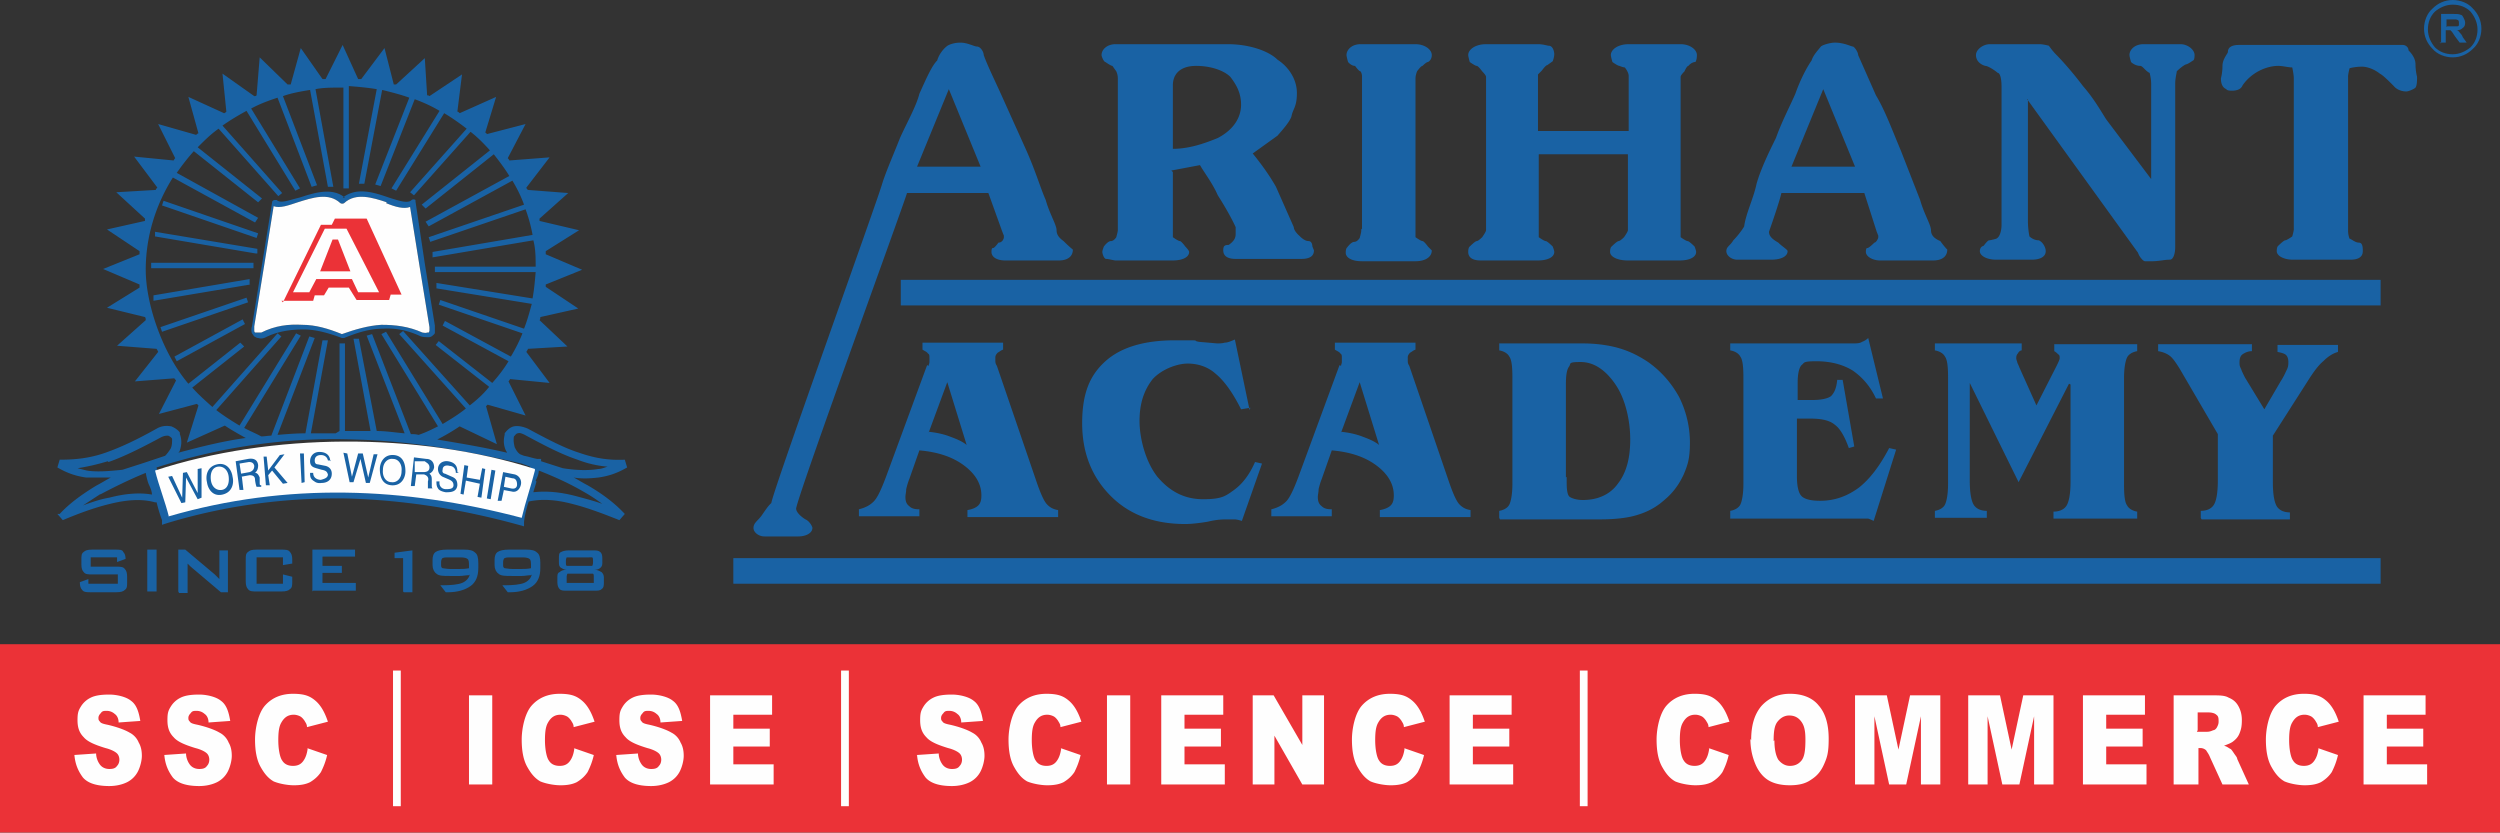 <svg xmlns="http://www.w3.org/2000/svg" xmlns:v="https://vecta.io/nano" viewBox="0 0 322.5 107.4"><rect x="0" y="0" width="322.5" height="107.4" fill="#333333" stroke="none"/><style><![CDATA[.H{fill-rule:evenodd}.I{fill:#fefefe}.J{fill:#1962a4}.K{fill:#eb3237}.L{stroke:#fefefe}.M{stroke-miterlimit:2.6}.N{stroke-width:.2}]]></style><g class="J"><path d="M283.9 66.8v-.9c.8 0 1.4-.3 1.7-.8s.5-1.5.5-3.1v-6l-4.9-8.4c-.5-.8-.9-1.4-1.3-1.7s-.9-.5-1.5-.6v-.9h12.1v.9c-.5 0-.9.2-1.2.4s-.4.6-.4 1 0 .5.2.9c.1.3.3.7.5 1.1l2.5 4.1 2.1-3.6c.4-.6.6-1.1.8-1.5s.2-.7.2-1c0-.4-.1-.7-.3-.9s-.6-.3-1.1-.4v-.9h7.8v.9c-.7.2-1.3.6-1.9 1.2-.6.5-1.2 1.3-1.9 2.4l-4.6 7.2v6c0 1.6.2 2.6.5 3.1s.9.8 1.7.8v.9H284zm-17-17.3l-6.5 12.7-6.3-12.8V62c0 1.6.2 2.6.5 3.1s.9.8 1.7.8v.9h-6.7v-.9c.6-.1 1.1-.4 1.3-.8s.4-1.3.4-2.7V48.7c0-1.4-.1-2.3-.4-2.7-.2-.4-.7-.7-1.3-.8v-.9h11.2v.9c-.2 0-.4.2-.5.4-.1.1-.2.3-.2.5a.9.9 0 0 0 .1.5c0 .2.2.5.3.8l2.2 4.9 2.5-4.9h0c.3-.6.5-1 .5-1.2s0-.4-.2-.5c-.1-.1-.3-.3-.5-.4v-.9h10.7v.9c-.6.1-1.1.4-1.3.8s-.4 1.3-.4 2.7v13.7c0 1.4.1 2.3.4 2.7.2.4.7.7 1.3.8v.9h-10.8V66c.8 0 1.4-.3 1.7-.8s.5-1.5.5-3.1V49.6zm-43.7 17.3v-.9c.6-.1 1.1-.4 1.3-.8s.4-1.3.4-2.7V48.7c0-1.4-.1-2.3-.4-2.7-.2-.4-.7-.7-1.3-.8v-.9H239c.5 0 .9 0 1.2-.2.3-.1.6-.3.8-.5l1.9 7.8h-.9c-.7-1.5-1.7-2.7-3-3.6-1.3-.8-2.9-1.2-4.7-1.2s-1.5.2-1.9.5c-.3.3-.5 1.1-.5 2.2v2.3h1.9c1.2 0 2-.2 2.4-.5.4-.4.7-1 .8-2.1h.7l1.5 8.6-.7.2c-.5-1.4-1.1-2.5-1.8-3-.7-.6-1.8-.8-3.1-.8h-1.8v7.4c0 1.3.2 2.2.6 2.6s1.2.6 2.4.6c1.9 0 3.5-.6 5-1.7 1.4-1.1 2.7-2.8 3.9-5.1l.9.2-2.9 9.2c-.2-.1-.4-.2-.7-.3h-1.1-16.7zm-21.1-5.3v.7c0 1 .1 1.7.4 1.9s.9.4 1.7.4c1.9 0 3.5-.7 4.5-2.1 1.1-1.4 1.6-3.3 1.6-5.7s-.6-5.2-1.9-7.1-2.8-2.9-4.5-2.9-1.2.2-1.5.6-.4 1.2-.4 2.3v12zm-8.7 5.3v-.9c.6-.1 1.1-.4 1.3-.8s.4-1.3.4-2.7V48.7c0-1.4-.1-2.3-.4-2.7-.2-.4-.7-.7-1.3-.8v-.9h10.7c1.7 0 3.3.2 4.7.6s2.6 1 3.8 1.8c1.7 1.2 3 2.7 4 4.5.9 1.8 1.4 3.8 1.4 5.9s-.3 2.9-.8 4.1c-.6 1.3-1.4 2.4-2.5 3.3-1 .9-2.1 1.5-3.4 1.9-1.2.4-2.9.6-4.9.6h-12.9zM173 47.2c0-.2.1-.3.1-.5v-.5c0-.3 0-.5-.2-.6-.1-.2-.4-.3-.7-.5v-.9h10.4v.9c-.3.1-.5.3-.7.4-.2.2-.3.4-.3.6v.4c0 .2 0 .4.2.7l5.2 15.2c.5 1.4.9 2.3 1.3 2.7s.8.6 1.4.7v.9H178v-.9c.6-.1 1.1-.3 1.4-.6s.4-.7.4-1.3c0-1.5-.8-2.8-2.3-3.9s-3.4-1.7-5.7-1.9l-1.3 3.7c-.2.5-.3.9-.4 1.3 0 .4-.1.7-.1 1 0 .5.1.9.5 1.2.3.3.7.4 1.3.4v.9H164v-.9c.8-.2 1.4-.5 1.9-1s1-1.6 1.6-3.2l5.3-14.4zm0 8.5c1 .1 1.9.3 2.7.6s1.6.6 2.2 1.1l-2.5-8.1-2.4 6.5zm-11.7-3.1l-1.2.2c-1.1-2.2-2.2-3.7-3.3-4.6-1-.9-2.3-1.3-3.6-1.3s-3.3.7-4.5 2c-1.1 1.4-1.7 3.1-1.7 5.4s.8 5.3 2.3 7.2c1.6 1.9 3.5 2.9 5.9 2.9s2.9-.4 4-1.2 2-2 2.7-3.6l.9.2-2.6 7.4c-.3-.1-.7-.2-1-.2h-.9c-.4 0-1.3 0-2.5.3-1.2.2-2.2.3-2.9.3-4 0-7.2-1.2-9.6-3.6s-3.7-5.5-3.7-9.4 1-6.2 3-8 5-2.7 9-2.7 1.9 0 3.1.2l2.3.2c.3 0 .7 0 1-.1.4 0 .8-.2 1.3-.4l1.9 9.1zm-41.5-5.4c0-.2.1-.3.1-.5v-.5c0-.3 0-.5-.2-.6-.1-.2-.4-.3-.7-.5v-.9h10.4v.9c-.3.1-.5.3-.7.4-.2.2-.3.4-.3.6v.4c0 .2 0 .4.2.7l5.2 15.2c.5 1.4.9 2.3 1.3 2.7s.8.6 1.4.7v.9h-11.7v-.9c.6-.1 1.1-.3 1.4-.6s.4-.7.4-1.3c0-1.5-.8-2.8-2.3-3.9s-3.4-1.7-5.7-1.9l-1.3 3.7c-.2.5-.3.9-.4 1.3 0 .4-.1.7-.1 1 0 .5.1.9.5 1.2.3.3.7.4 1.3.4v.9h-7.8v-.9c.8-.2 1.4-.5 1.9-1s1-1.6 1.6-3.2l5.3-14.4zm0 8.5c1 .1 1.9.3 2.7.6s1.6.6 2.2 1.1l-2.5-8.1-2.4 6.5z" class="H"></path><path d="M116.2 36.1h190.9v3.3H116.2zM94.6 72h212.5v3.3H94.6z"></path><g class="H"><path d="M295.9 29.4V10.1c0-.5-.2-1.4-.2-1.4-.5 0-1.2-.2-1.8-.2-1.6 0-3.5.9-4.6 2.5-.2.5-.7.7-1.4.7s-.7-.2-.7-.2c-.5-.2-.7-.7-.7-1.4 0 0 .2-.7.2-1.6s.7-1.6.7-1.8c0-.7.7-.9 1.4-.9H310c.2 0 .7.2.7.7.2.2.9.9.9 1.8s.2 1.6.2 1.6c0 .5 0 1.1-.2 1.4-.2.2-.9.5-1.2.5-.5 0-1.2-.2-1.6-.7-.7-.7-1.4-1.4-1.8-1.6-.9-.7-1.8-.9-2.3-.9-.9 0-1.6.2-1.6.2s-.2.7-.2 1.1v19.8c0 .7.2 1.1.2 1.1.2 0 .7.5 1.2.5s.5.7.5 1.1c0 .7-.5 1.1-1.6 1.1h-7.4c-1.2 0-2.1-.5-2.1-1.1s.2-.7.2-.7.7-.7.9-.7.9-.5.9-.5.2-.7.2-.9v-.2zm-34.3-16.6v15.7a10.28 10.28 0 0 0 .2 2s.5.5 1.2.5c.5.2.9.9.9 1.4 0 .7-.7 1.1-1.8 1.1h-4.6c-1.2 0-2.1-.5-2.1-1.1s.5-.7.5-.7.5-.7.7-.7.9-.2.9-.2c.5-.2.7-1.1.7-1.8V11.2c0-1.1-.2-1.8-.5-1.8-.2-.2-1.2-.9-1.6-.9-.7-.2-1.2-.7-1.2-1.4s.9-1.4 1.8-1.4h6.4c.5 0 1.2.2 1.2.2s.5.7.9 1.1c.9.9 2.3 2.5 3.5 4.1 1.4 1.6 2.3 3.2 3 4.3l5.8 7.7V10.8c0-.7-.2-1.4-.2-1.4-.5-.2-.9-.9-1.2-.9-.7 0-1.2-.5-1.2-.5s-.2-.7-.2-.9c0-.7.7-1.4 1.8-1.4h4.8c.9 0 1.8.7 1.8 1.4s-.2.7-.2.7-.7.5-.9.5c-.5.2-1.2.9-1.2.9 0 .2-.2.9-.2 1.6v21.1c0 .7-.2 1.6-.7 1.6-.7 0-1.4.2-2.3.2h-.9c-.2 0-.7-.5-.9-1.1l-14.3-19.8zm-31.8 12.1c-.2.9-.9 3-1.6 5 0 .7.7 1.1 1.2 1.4.5.5 1.2.9 1.2 1.1 0 .7-.9 1.1-2.1 1.1h-4.4c-.7 0-1.4-.5-1.4-1.1s.5-.7.9-1.4c.5-.5 1.2-1.4 1.4-1.8.2-1.6 1.2-3.6 1.6-5.5.5-1.8 1.6-4.1 2.5-5.9.7-2 1.8-4.1 2.5-5.7.7-2 1.6-3.6 2.1-4.3.2-.7.9-1.4 1.2-1.8.2-.2 1.2-.5 1.8-.5 1.2 0 2.1.5 2.3.5s.7.7.7 1.1l2.3 5.2c1.2 2 2.1 4.5 3.2 7.1l2.5 6.4c.5 1.8 1.4 3.2 1.4 3.9s.5 1.1 1.2 1.4c.5.7.9 1.1.9 1.1 0 .9-.7 1.4-1.8 1.4h-6.9c-.9 0-1.8-.5-1.8-1.1s.2-.5.2-.5c.2 0 .9-.7.9-.7.2 0 .5-.5.5-.7v-.2l-.2-.5-1.6-5h-10.6zm1.2-3.4h8.3l-4.1-10-4.1 10zm-32.5-1.6v10.7s.7.5.9.5.9.7.9.7.2.5.2.7c0 .7-.9 1.1-2.1 1.1H191c-1.2 0-1.6-.5-1.6-1.1s.2-.7.2-.7.7-.7.9-.7.7-.5.7-.5.5-.7.5-.9V9.9c0-.2-.5-.7-.5-.7s-.5-.7-.7-.7-.9-.5-.9-.5-.2-.7-.2-.9c0-.7.9-1.4 2.3-1.4h6.7c.7 0 1.2.2 1.4.2.5 0 .7.7.7 1.1s-.2.9-.2.9l-.7.5c-.2 0-.7.7-.7.7l-.5.5v7.3h11.7V9.8c0-.5-.5-1.1-.5-1.1-.2 0-.7-.2-.7-.2-.2 0-.9-.5-.9-.5s-.2-.7-.2-.9c0-.7.9-1.4 2.3-1.4h6.7c1.2 0 2.1.7 2.1 1.4s-.2.9-.2.9c-.5 0-.9.5-.9.5-.2 0-.5.7-.5.7s-.5.5-.5.7v20.7s.7.5.9.5.9.7.9.7.2.5.2.7c0 .7-.9 1.1-2.1 1.1H210c-1.4 0-2.3-.5-2.3-1.1s.2-.7.2-.7.7-.7.9-.7.7-.5.7-.5.5-.7.5-.9v-9.8h-11.7zm-22.8 9.6V9.9c0-.5-.2-.7-.2-.7-.2 0-.7-.7-.7-.7-.5 0-.9-.5-.9-.5s-.2-.7-.2-.9c0-.7.7-1.4 1.8-1.4h7.1c1.2 0 2.1.7 2.1 1.4s-.5.9-.5.9c-.2 0-.7.5-.7.5-.2 0-.7.7-.7.7s-.2.5-.2.9v20.5s.7.5.9.5.7.7.7.7l.5.5c0 .9-.9 1.4-2.1 1.4h-6.9c-1.4 0-2.1-.5-2.1-1.1s.2-.7.2-.7.5-.7.9-.7.7-.5.7-.5.2-.7.2-.9v-.2zm-24.4-7.3v8.4s.7.5.9.5.7.7.7.7.5.5.5.7c0 .7-.9 1.1-2.1 1.1h-7.4c-.2 0-.9-.2-1.2-.2s-.5-.7-.5-.9.2-.7.2-.7.5-.7.9-.7.7-.5.7-.5.2-.7.2-.9V10.1c0-.5-.2-.9-.2-.9l-.5-.7c-.2 0-.9-.5-.9-.5-.2 0-.5-.7-.5-.9 0-.7.7-1.4 1.8-1.4h14.5c2.8 0 5.3.9 6.4 2 1.4.9 2.5 2.5 2.5 4.3s-.5 2-.7 3c-.2.7-1.2 1.8-1.8 2.5l-3.2 2.3c.9 1.1 2.1 2.7 3 4.3l2.3 5.2c0 .5.7 1.1.7 1.1.2.2.7.7 1.2.7s.5.7.5.7l.2.5c0 .7-.5 1.1-1.6 1.1h-8.5c-1.2 0-1.6-.5-1.6-1.1s.2-.7.7-.7c.7-.5.9-.9.9-1.4v-.9c-.5-1.1-1.4-2.7-2.3-4.1-.7-1.6-1.8-3-2.3-3.9l-3.7.7zm0-3c2.1 0 4.1-.7 5.8-1.4 2.1-1.1 3-2.7 3-4.3s-.7-2.7-1.4-3.6c-.7-.7-2.3-1.4-4.4-1.4s-3 1.1-3 2.5v8.2zM117 24.9c-.2.9-14 38.7-14.3 40.7 0 .5.7 1.1 1.2 1.4.5.2.9.9.9 1.1 0 .7-.9 1.1-1.8 1.1h-4.4c-.7 0-1.4-.5-1.4-1.1s.5-.9.9-1.4c.2-.2.9-1.4 1.4-1.8.2-1.6 13.8-39.3 14.3-41.2.5-1.6 1.6-4.1 2.3-5.9.9-2 2.1-4.1 2.5-5.7.9-2 1.6-3.6 2.3-4.3.2-.7.7-1.4 1.2-1.8.2-.2.9-.5 1.8-.5s1.8.5 2.1.5c.5 0 .9.7.9 1.1.5 1.4 1.4 3.2 2.3 5.2l3.2 7.1c1.2 2.7 1.8 4.8 2.5 6.4.5 1.8 1.4 3.2 1.4 3.9s.5 1.1.9 1.4a16.29 16.29 0 0 0 1.2 1.1c0 .9-.7 1.4-1.8 1.4h-6.9c-1.2 0-1.8-.5-1.8-1.1s.2-.5.2-.5c.2 0 .7-.7.7-.7.5 0 .7-.5.7-.7v-.2l-.2-.5-1.8-5h-10.4zm1.2-3.4h8.3l-4.1-10-4.1 10z"></path><path d="M34.1 43.4h0m20.1 0h0m-4.3-17.3c-1.8-.6-4-1.3-5.5.1h0c-.1.1-.4.1-.5 0-1.5-1.4-3.6-.7-5.5-.1-1.2.4-2.3.8-3.1.5l-1.2 7.5-1.3 8h0v.6s0 .1.1.2h.2 0 .6c1.8-.9 3.5-1.1 5.3-1 1.7 0 3.4.5 5.1 1.2 1.7-.6 3.4-1.1 5.1-1.2 1.8 0 3.5.2 5.3 1 .2 0 .4.1.6 0h0 .2s0-.1.1-.2v-.5h0l-1.3-8-1.2-7.5c-.8.3-1.9 0-3.1-.5zm-5.7-.6c1.8-1.4 4-.7 6 0 1.3.4 2.4.8 2.9.3.1-.1.4-.1.5 0v.2l1.2 8 1.3 8h0v.9c0 .2-.2.3-.3.4s-.3.2-.5.2h0c-.3 0-.6 0-1-.1h0c-1.7-.8-3.3-1.1-4.9-1-1.7 0-3.3.5-5 1.2h-.3c-1.6-.6-3.3-1.1-4.9-1.1s-3.3.2-4.9 1h0c-.4.2-.7.2-1 .1h0c-.2 0-.3-.1-.5-.2-.1-.1-.2-.3-.3-.4-.1-.3-.1-.6 0-.9h0l1.3-8 1.3-8c0-.2.2-.3.4-.3h.2c.5.5 1.6 0 2.9-.3 1.9-.6 4.2-1.4 5.9 0zM31.6 41.8l-8.8 4.8-.3-.6 8.8-4.8.3.6zM32 39l-11.1 3.8-.2-.6 11.1-3.8.2.6zm.3-2.3l-12.5 2.1v-.7L32.2 36v.7zm.4-2.1H19.5v-.7h13.2v.7zm.3-1.9l-13-2.2v-.6l13.2 2.2v.6zm.1-2l-12.2-4.2.2-.6 12.2 4.2-.2.6zM13 63.7l-2.3 1.5c1.1-.4 2.2-.8 3.4-1 1.9-.5 3.8-.7 5.5-.4 0-.4-.2-.9-.4-1.3-.2-.5-.3-1-.4-1.5-2.2.9-4.2 1.9-5.9 2.8zm.9-4.2c-1.3.4-2.6.7-3.9.9l1.2.3c1.2.2 2.7.1 4.6-.1l2.8-.9h0l2.7-.9c.3-.3.5-.6.7-.9.2-.4.2-.8.2-1.3-.1-.2-.3-.3-.5-.4-.2 0-.5 0-.9.2h0c-2.6 1.4-4.8 2.5-6.8 3.2zm7.2 3.8l.9 3c7.8-2.3 15.4-3.2 22.8-3 7.5.1 14.8 1.3 22 3.2.5-2.1 1.1-4 1.6-6.1v-.2l-1.1-.4c-6.9-1.6-14-2.9-21.5-3.1-8-.3-16.5.7-25.6 3.6.2 1 .5 1.9.9 2.9zm48.1-1.2c-.1.5-.3 1-.4 1.4h0c1.8-.2 3.6 0 5.5.5 1.1.3 2.3.6 3.4 1-.7-.5-1.4-1-2.3-1.5-1.7-1-3.6-1.9-5.9-2.8 0 .5-.2.9-.4 1.3zm-1.6-3.3c.6.1 1.1.3 1.7.4h.5v.3h0l2.8.9c1.9.3 3.4.3 4.6.1.4 0 .8-.2 1.2-.3a13.77 13.77 0 0 1-3.9-.9c-2.1-.7-4.2-1.8-6.8-3.2h0c-.4-.2-.7-.3-.9-.2h0c-.2 0-.3.2-.5.4-.1.5 0 1 .1 1.4.2.4.4.7.7.9l.5.2zM7.7 66.3c1.2-1.3 2.8-2.5 4.8-3.7.6-.3 1.2-.7 1.8-1h-3.2c-1.4-.2-2.5-.6-3.7-1.3l.3-1c2.1 0 3.9-.2 5.9-.9s4.1-1.7 6.6-3.1h0c.7-.4 1.3-.4 1.9-.3.5.2.9.5 1.1.8v.2c.3.8.2 1.5 0 2.1 0 .1-.1.2-.2.3 3-.8 5.8-1.5 8.7-1.9-.9-.5-1.8-1-2.7-1.6l-4.9 2.2 1.5-4.8-.2-.2-4.9 1.3 2.2-4.3c0-.1-.2-.2-.2-.3l-5.1.4 3-3.8c0-.1-.1-.2-.2-.4l-5.1-.4 3.7-3.3c0-.1 0-.3-.1-.4l-4.9-1.2 4.2-2.6v-.4l-4.7-2 4.7-1.9v-.4l-4.2-2.8 4.9-1.1v-.3L15 24.8l5.1-.3c0-.1.1-.2.2-.3l-3-4 5.1.5s.1-.2.2-.3L20.4 16l4.9 1.4s.2-.2.3-.2l-1.3-4.7 4.6 2.1c.1 0 .2-.1.3-.2l-.5-4.9 4.1 2.9c.1 0 .2 0 .3-.1l.4-4.9 3.6 3.5h.4l1.3-4.7 2.8 4h.4l2.2-4.4 2 4.4h.4l3-4 1.2 4.7h.3l3.7-3.4.3 4.8c.1 0 .2 0 .3.1l4.2-2.8-.6 4.8c.1 0 .2.1.3.2l4.7-2.1-1.4 4.6s.2.1.2.2l5-1.3-2.3 4.4s.2.2.2.3l5.2-.4-3 3.9c0 .1.1.2.2.3l5.2.4-3.7 3.3v.3l5.1 1.2-4.3 2.7v.4l4.7 2-4.7 1.9v.3l4.2 2.8-4.9 1.1c0 .1 0 .3-.1.4l3.6 3.4-5.1.3c0 .1-.1.2-.2.4l3 4-5.1-.5s-.1.2-.2.3l2.2 4.4-4.9-1.4-.2.2 1.4 4.9-4.8-2.3a27.55 27.55 0 0 1-2.9 1.7c3 .5 6 1 9 1.7 0 0 0-.1-.1-.2-.3-.6-.4-1.3-.2-2.1h0v-.2h0c.3-.4.7-.8 1.2-.9h0c.5-.1 1.1 0 1.8.3h0c2.6 1.4 4.7 2.5 6.6 3.1 2 .7 3.8 1 5.9.9l.3 1c-1.2.7-2.3 1.1-3.7 1.3-.9.1-2 .2-3.2 0 .6.3 1.2.7 1.8 1 1.9 1.1 3.5 2.3 4.8 3.7l-.7.8c-2-.8-4.1-1.6-6.1-2.1-1.9-.5-3.8-.7-5.6-.3-.3.9-.5 1.8-.6 2.6v.6l-.7-.2c-7.3-2-14.7-3.2-22.3-3.4-7.5-.1-15.2.8-23.1 3.2l-.6.2v-.6c-.3-.8-.5-1.5-.7-2.3H20c-1.8-.5-3.8-.3-5.8.2-2.1.5-4.2 1.3-6.1 2.1l-.7-.8zm30.1-28.7l4.1-8.2h2.8l4.3 8.2h-2.7l-.8-1.7h-4.6l-1 1.7h-2.1zm5.8-6.8h-.7l-1.6 4.1h3.9l-1.6-4.1zm-7.3 7.9h4.1l.2-.7h1.2l.6-1H45l1 1.6h4.2l.2-.7h1.4l-4.5-9.8h-4.1l-.4.8h-1.4l-4.9 10zm7.5 16.9V44.3h.7v11.3h1.4 1.9l-2.2-11.9h.7l2.3 11.9c1.2 0 2.4.2 3.6.3l-4.9-12.6.7-.2L53 56c.3 0 .6 0 1 .1.9-.3 1.7-.7 2.5-1.1l-7.3-11.9.6-.3 7.3 11.9c1-.6 2-1.2 3-2l-8.6-9.6.5-.4 8.6 9.6c.9-.7 1.8-1.5 2.5-2.4l-6.9-5.4.4-.5 6.9 5.4c.8-.9 1.5-1.8 2.1-2.8L57.1 42l.3-.6 8.5 4.6c.6-1 1.1-2 1.5-3l-10.8-3.7.2-.6 10.8 3.7c.4-1 .7-2.1 1-3.2l-12.3-2v-.7l12.4 2c.2-1.1.3-2.2.4-3.4h-13v-.7h13c0-1.1 0-2.3-.3-3.4l-13 2.2v-.7l12.9-2.2c-.2-1.1-.5-2.2-.9-3.3l-12.3 4.2-.2-.6 12.3-4.2c-.4-1.1-.9-2.1-1.5-3.1l-10.8 5.9-.4-.6 10.8-5.9c-.6-1-1.3-1.9-2-2.8l-8.8 7-.5-.5 8.8-7c-.8-.9-1.6-1.7-2.5-2.4l-7.3 8.2-.5-.4 7.3-8.2c-.9-.7-1.9-1.4-2.9-2l-6.2 10-.6-.3 6.2-10c-1-.6-2.1-1.1-3.2-1.5L49.1 24l-.7-.2 4.4-11.2c-1.1-.4-2.3-.7-3.5-1L47 23.7h-.7l2.3-12.2c-1.2-.2-2.4-.3-3.6-.4v13.2h-.7v-13h-.4c-1.1 0-2.2 0-3.2.2L43 24.1h-.7L40 11.6c-1.2.2-2.4.4-3.5.8l4.4 11.5-.7.2-4.4-11.5c-1.2.4-2.3.8-3.4 1.4l6.3 10.3-.6.3-6.3-10.3c-1.1.6-2.1 1.2-3.1 1.9l7.7 8.7-.5.4-7.7-8.7c-1 .7-1.8 1.5-2.7 2.4l8.3 6.6-.5.5-8.3-6.6c-.8.9-1.5 1.8-2.2 2.8l10.5 5.8-.4.6-10.6-5.8c-2.2 3.5-3.5 7.6-3.5 11.9s2.1 10.7 5.5 14.7l6.7-5.3.5.5-6.7 5.3c.8.9 1.7 1.7 2.6 2.5l8.4-9.5.5.4-8.4 9.5c.9.7 2 1.4 3 2L38.2 43l.6.3-7.3 11.9c.7.4 1.5.7 2.2 1.1.4 0 .9-.1 1.3-.1l4.9-12.8.7.2-4.8 12.5c1.2-.1 2.4-.2 3.6-.2l2.2-12h.7l-2.2 12h3.2z"></path><path d="M37.8 37.7l4.1-8.3h2.8l4.2 8.3h-2.7l-.8-1.7h-4.6l-1 1.7h-2.1zm5.8-6.8h-.7L41.3 35h3.9l-1.6-4.1zm-7.3 8h4.1l.2-.7h1.2l.6-1H45l1 1.6h4.2l.2-.7h1.4l-4.5-9.8h-4.1l-.4.8h-1.4l-4.9 10z"></path></g></g><path d="M49.9 26.1c-1.8-.6-4-1.3-5.5.1h0c-.1.1-.4.1-.5 0-1.5-1.4-3.6-.7-5.5-.1-1.2.4-2.3.8-3.1.5l-1.2 7.5-1.3 8h0v.6s0 .1.1.2h.2 0 .6c1.8-.9 3.5-1.1 5.3-1 1.7 0 3.4.5 5.1 1.2 1.7-.6 3.4-1.1 5.1-1.2 1.8 0 3.5.2 5.3 1 .2 0 .4.1.6 0h0 .2l.1-.2v-.5h0l-1.3-8-1.2-7.5c-.8.3-1.9 0-3.1-.5" class="H I"></path><path d="M36.3 38.8h4.1l.2-.7h1.2l.6-1H45l1 1.6h4.2l.2-.7h1.4l-4.5-9.8h-4.1l-.4.8h-1.4l-4.9 10z" class="H K"></path><path d="M37.8 37.7l4.1-8.2h2.8l4.2 8.2h-2.7l-.8-1.7h-4.6l-.9 1.7h-2.1z" class="H I"></path><path d="M43.6 30.9h-.7L41.3 35h3.9l-1.6-4.1z" class="H K"></path><path d="M315.7 3.4h.6.7s.2 0 .2-.2v-.3c0-.1 0-.2-.1-.3 0 0-.2-.1-.3-.1h-.6-.6v1zm-.8 2.2V1.8h1.6c.4 0 .7 0 .9.1.2 0 .3.2.4.4s.2.4.2.6 0 .5-.3.7c-.2.2-.4.3-.8.3.2 0 .3.2.4.3s.3.3.4.6l.5.7h-.9l-.6-.8-.4-.6-.2-.2h-.4-.2v1.6h-.8zm3.8-4.1c-.6-.6-1.4-.9-2.3-.9s-1.7.4-2.3.9c-.6.6-.9 1.4-.9 2.3s.4 1.7.9 2.3c.6.6 1.4.9 2.3.9s1.7-.4 2.3-.9c.6-.6.9-1.4.9-2.3s-.4-1.7-.9-2.3M316.4 0c1 0 2 .4 2.6 1.1h0c.7.7 1.1 1.6 1.1 2.6s-.4 2-1.1 2.6h0c-.7.7-1.6 1.1-2.6 1.1s-2-.4-2.6-1.1h0c-.7-.7-1.1-1.6-1.1-2.6s.4-2 1.1-2.6h0c.7-.7 1.6-1.1 2.6-1.1zM76.3 74h-2.7-.4s-.1.2-.1.4v.4.4h.4 2.7.4v-.4-.4c0-.2 0-.3-.1-.4h-.4m-.1-2.1h-2.5-.4s-.1.2-.1.4v.3c0 .2 0 .3.1.4h.4H76h.4s.1-.2.1-.4v-.3c0-.2 0-.3-.1-.4H76zm.4-.9c.5 0 .8 0 1 .2.2.1.3.4.3.8v.5c0 .3 0 .5-.2.7s-.4.3-.8.3c.4 0 .7.2.9.3.2.2.3.4.3.7v.6c0 .4 0 .7-.3.9-.2.2-.5.2-1 .2h-3.4c-.5 0-.8 0-1-.2s-.3-.5-.3-.9v-.6c0-.3 0-.6.3-.7.2-.2.5-.3.9-.3-.4 0-.6-.2-.8-.3-.2-.2-.2-.4-.2-.7V72c0-.4 0-.7.3-.8.2-.1.5-.2 1-.2h3.3zm-7.9 2.4v-.2-.1c0-.5 0-.9-.2-1-.1-.1-.4-.2-.9-.2h-1.5c-.4 0-.6 0-.8.1-.1 0-.2.3-.2.5v.3c0 .3 0 .4.2.5.2 0 .5.1 1 .1h1.1c.4 0 .8 0 1.3-.1zm0 .8c-.4 0-.8.1-1.2.1h-1.2c-.9 0-1.5 0-1.8-.3-.3-.2-.5-.6-.5-1.1v-.7c0-.4.1-.8.4-1s.8-.3 1.4-.3h2.3c.7 0 1.1.1 1.4.4.3.2.4.7.4 1.3v.7c0 1-.3 1.8-1 2.3s-1.7.8-2.9.8h-.2-.1l-.7-.9h.3c1.1 0 2-.1 2.5-.3s.9-.6 1-1.1zm-8-.8v-.2-.1c0-.5 0-.9-.2-1-.1-.1-.4-.2-.9-.2h-1.5c-.4 0-.6 0-.8.1-.1 0-.2.3-.2.5v.3c0 .3 0 .4.2.5.2 0 .5.1 1 .1h1.1c.4 0 .8 0 1.3-.1zm0 .8c-.4 0-.8.1-1.2.1h-1.2c-.9 0-1.5 0-1.8-.3-.3-.2-.5-.6-.5-1.1v-.7c0-.4.1-.8.4-1s.8-.3 1.4-.3h2.3c.7 0 1.1.1 1.4.4.3.2.4.7.4 1.3v.7c0 1-.3 1.8-1 2.3s-1.7.8-2.9.8h-.2-.1l-.7-.9h.3c1.1 0 2-.1 2.5-.3s.9-.6 1-1.1zM52 76.3V72h-1.1v-.7l2.3-.3v5.4h-1.1zm-11.7 0v-5.4h5.5v.9h-4.2V73h2.5v.9h-2.5v1.3h4.3v1h-5.5zm-3.8-4.4h-3.4v3.4h3.4v-1.2l1.2.3v.6c0 .5 0 .8-.3 1-.2.2-.5.3-1.1.3h-3.2c-.5 0-.9 0-1.1-.3-.2-.2-.3-.5-.3-1v-2.8c0-.5 0-.8.3-1 .2-.2.5-.3 1.1-.3h3.2c.5 0 .9 0 1.1.3.2.2.3.5.3 1v.5l-1.2.2v-1zM23 76.3v-5.4h.9l3.8 3.2.3.3.3.3v-.6-.3V71h1.1v5.4h-.9l-3.9-3.3-.2-.2-.2-.2v.5.4 2.9h-1.1zm-4 0v-5.4h1.2v5.4H19zm-3.8-4.4h-3.5v1.2H15c.5 0 .9 0 1.1.3.2.2.3.5.3 1v.7c0 .5 0 .8-.3 1-.2.2-.5.3-1.1.3h-3.3c-.5 0-.9 0-1.1-.3-.2-.2-.3-.5-.3-1h0l1.1-.4v.6h3.8v-1.2h-3.3c-.5 0-.9 0-1.1-.3-.2-.2-.3-.5-.3-1v-.6c0-.5 0-.8.3-1 .2-.2.5-.3 1.1-.3h3c.5 0 .9 0 1 .3.2.2.3.5.3.9h0l-1.1.4v-.6z" class="J"></path><path d="M0 83.1h322.5v24.3H0z" class="K"></path><path d="M50.8 86.6h.8v17.3h-.8z" class="I"></path><path d="M50.8 86.6h.8v17.3h-.8z" fill="none" class="L M N"></path><path d="M91.6 89.7h8v2.5h-5V94h4.7v2.3h-4.7v2.3h5.2v2.6h-8.2V89.7zm-12.2 7.7l2.9-.2c0 .5.2 1 .4 1.3.3.5.8.7 1.3.7s.8-.1 1-.4c.2-.2.3-.5.3-.8s-.1-.6-.3-.8-.7-.5-1.5-.7c-1.3-.4-2.3-.8-2.8-1.4-.6-.6-.8-1.3-.8-2.2s.1-1.2.4-1.7a3.04 3.04 0 0 1 1.3-1.2c.6-.3 1.4-.4 2.4-.4s2.2.3 2.8.8c.7.5 1 1.4 1.2 2.6l-2.8.2c0-.5-.2-.9-.5-1.1a1.53 1.53 0 0 0-1-.4c-.4 0-.6 0-.8.3-.2.2-.3.4-.3.6s0 .3.2.5c.1.2.5.3 1 .4 1.3.3 2.3.7 2.8 1 .6.3 1 .8 1.2 1.3.3.5.4 1.1.4 1.7s-.2 1.4-.5 2a3.16 3.16 0 0 1-1.4 1.4c-.6.3-1.4.5-2.3.5-1.7 0-2.8-.4-3.4-1.1-.6-.8-1-1.7-1.1-2.9zm-5.4-.9l2.6.9c-.2.9-.5 1.6-.8 2.2-.4.6-.9 1-1.4 1.3-.6.3-1.3.4-2.1.4s-1.9-.2-2.6-.5c-.7-.4-1.2-1-1.7-1.9s-.7-2.1-.7-3.5.4-3.4 1.3-4.4 2.1-1.5 3.6-1.5 2.2.3 2.9.9 1.2 1.5 1.6 2.7l-2.7.7c0-.4-.2-.6-.3-.8-.2-.3-.4-.5-.6-.6s-.5-.2-.8-.2c-.7 0-1.2.3-1.6 1-.3.5-.4 1.2-.4 2.3s.2 2.2.5 2.6c.3.5.8.7 1.4.7s1-.2 1.3-.6.5-.9.6-1.7zm-13.5-6.8h3v11.5h-3V89.7zm126.5 0h8v2.5h-5V94h4.7v2.3H190v2.3h5.2v2.6H187V89.7zm-5.9 6.8l2.6.9c-.2.9-.5 1.6-.8 2.2-.4.6-.9 1-1.4 1.3-.6.3-1.3.4-2.1.4s-1.9-.2-2.6-.5c-.7-.4-1.2-1-1.7-1.9s-.7-2.1-.7-3.5.4-3.4 1.3-4.4 2.1-1.5 3.6-1.5 2.2.3 2.9.9 1.2 1.5 1.6 2.7l-2.7.7c0-.4-.2-.6-.3-.8-.2-.3-.4-.5-.6-.6s-.5-.2-.8-.2c-.7 0-1.2.3-1.6 1-.3.5-.4 1.2-.4 2.3s.2 2.2.5 2.6c.3.5.8.7 1.4.7s1-.2 1.3-.6.5-.9.6-1.7zm-19.6-6.8h2.8l3.7 6.4v-6.4h2.8v11.5H168l-3.6-6.3v6.3h-2.8V89.7zm-11.7 0h8v2.5h-5V94h4.7v2.3h-4.7v2.3h5.2v2.6h-8.2V89.7zm-7 0h3v11.5h-3V89.7zm-6 6.8l2.6.9c-.2.9-.5 1.6-.8 2.2-.4.6-.9 1-1.4 1.3-.6.3-1.3.4-2.1.4s-1.9-.2-2.6-.5c-.7-.4-1.2-1-1.7-1.9s-.7-2.1-.7-3.5.4-3.4 1.3-4.4 2.1-1.5 3.6-1.5 2.2.3 2.9.9 1.2 1.5 1.6 2.7l-2.7.7c0-.4-.2-.6-.3-.8-.2-.3-.4-.5-.6-.6s-.5-.2-.8-.2c-.7 0-1.2.3-1.6 1-.3.5-.4 1.2-.4 2.3s.2 2.2.5 2.6c.3.5.8.7 1.4.7s1-.2 1.3-.6.5-.9.6-1.7zm-18.6.9l2.9-.2c0 .5.2 1 .4 1.3.3.5.8.7 1.3.7s.8-.1 1-.4c.2-.2.3-.5.3-.8s-.1-.6-.3-.8-.7-.5-1.5-.7c-1.3-.4-2.3-.8-2.8-1.4-.6-.6-.8-1.3-.8-2.2s.1-1.2.4-1.7a3.04 3.04 0 0 1 1.3-1.2c.6-.3 1.4-.4 2.4-.4s2.2.3 2.8.8c.7.5 1 1.4 1.2 2.6l-2.8.2c0-.5-.2-.9-.5-1.1a1.53 1.53 0 0 0-1-.4c-.4 0-.6 0-.8.3-.2.2-.3.4-.3.6s0 .3.2.5c.1.2.5.3 1 .4 1.3.3 2.3.7 2.8 1 .6.3 1 .8 1.2 1.3.3.5.4 1.1.4 1.7s-.2 1.4-.5 2a3.16 3.16 0 0 1-1.4 1.4c-.6.3-1.4.5-2.3.5-1.7 0-2.8-.4-3.4-1.1-.6-.8-1-1.7-1.1-2.9zm-78.6-.9l2.6.9c-.2.9-.5 1.6-.8 2.2-.4.6-.9 1-1.4 1.3-.6.3-1.3.4-2.1.4s-1.9-.2-2.6-.5c-.7-.4-1.2-1-1.7-1.9s-.7-2.1-.7-3.5.4-3.4 1.3-4.4 2.1-1.5 3.6-1.5 2.2.3 2.9.9 1.2 1.5 1.6 2.7l-2.7.7c0-.4-.2-.6-.3-.8-.2-.3-.4-.5-.6-.6s-.5-.2-.8-.2c-.7 0-1.2.3-1.6 1-.3.5-.4 1.2-.4 2.3s.2 2.2.5 2.6c.3.5.8.7 1.4.7s1-.2 1.3-.6.5-.9.6-1.7m-18.6.9l2.9-.2c0 .5.2 1 .4 1.3.3.5.8.7 1.3.7s.8-.1 1-.4c.2-.2.3-.5.3-.8s-.1-.6-.3-.8-.7-.5-1.5-.7c-1.3-.4-2.3-.8-2.8-1.4-.6-.6-.8-1.3-.8-2.2s.1-1.2.4-1.7a3.04 3.04 0 0 1 1.3-1.2c.6-.3 1.4-.4 2.4-.4s2.2.3 2.8.8c.7.5 1 1.4 1.2 2.6l-2.8.2c0-.5-.2-.9-.5-1.1a1.53 1.53 0 0 0-1-.4c-.4 0-.6 0-.8.3-.2.2-.3.4-.3.6s0 .3.2.5c.1.2.5.3 1 .4 1.3.3 2.3.7 2.8 1 .6.3 1 .8 1.2 1.3.3.5.4 1.1.4 1.7s-.2 1.4-.5 2a3.16 3.16 0 0 1-1.4 1.4c-.6.3-1.4.5-2.3.5-1.7 0-2.8-.4-3.4-1.1-.6-.8-1-1.7-1.1-2.9zm-11.6 0l2.9-.2c0 .5.2 1 .4 1.3.3.5.8.7 1.3.7s.8-.1 1-.4c.2-.2.3-.5.3-.8s-.1-.6-.3-.8-.7-.5-1.5-.7c-1.3-.4-2.3-.8-2.8-1.4-.6-.6-.8-1.3-.8-2.2s.1-1.2.4-1.7a3.04 3.04 0 0 1 1.3-1.2c.6-.3 1.4-.4 2.4-.4s2.2.3 2.8.8c.7.5 1 1.4 1.2 2.6l-2.8.2c0-.5-.2-.9-.5-1.1a1.53 1.53 0 0 0-1-.4c-.4 0-.6 0-.8.3-.2.2-.3.4-.3.6s0 .3.2.5c.1.2.5.3 1 .4 1.3.3 2.3.7 2.8 1 .6.3 1 .8 1.2 1.3.3.5.4 1.1.4 1.7s-.2 1.4-.5 2a3.16 3.16 0 0 1-1.4 1.4c-.6.3-1.4.5-2.3.5-1.7 0-2.8-.4-3.4-1.1-.6-.8-1-1.7-1.1-2.9zm295.4-7.7h8v2.5h-5V94h4.7v2.3h-4.7v2.3h5.2v2.6h-8.2V89.7zm-5.9 6.8l2.6.9c-.2.9-.5 1.6-.8 2.2-.4.6-.9 1-1.4 1.3-.6.3-1.3.4-2.1.4s-1.9-.2-2.6-.5c-.7-.4-1.2-1-1.7-1.9s-.7-2.1-.7-3.5.4-3.4 1.3-4.4 2.1-1.5 3.6-1.5 2.2.3 2.9.9 1.2 1.5 1.6 2.7l-2.7.7c0-.4-.2-.6-.3-.8-.2-.3-.4-.5-.6-.6s-.5-.2-.8-.2c-.7 0-1.2.3-1.6 1-.3.5-.4 1.2-.4 2.3s.2 2.2.5 2.6c.3.5.8.7 1.4.7s1-.2 1.3-.6.5-.9.6-1.7zm-15.6-2.1h1.3c.1 0 .4 0 .8-.2.2 0 .4-.2.5-.4s.2-.4.2-.7c0-.4 0-.7-.3-.9-.2-.2-.6-.3-1.1-.3h-1.3v2.3zm-3 6.8V89.7h5c.9 0 1.6 0 2.1.3.5.2.9.5 1.2 1s.5 1.1.5 1.9-.1 1.2-.3 1.7-.5.8-.9 1.1c-.3.2-.6.3-1.1.5.4.1.6.3.8.4.1 0 .3.3.5.6s.4.5.4.7l1.5 3.3h-3.4l-1.6-3.5c-.2-.5-.4-.7-.5-.9a1.08 1.08 0 0 0-.7-.3h-.3v4.7h-3zm-11.7-11.5h8v2.5h-5V94h4.7v2.3h-4.7v2.3h5.2v2.6h-8.2V89.7zm-14.7 0h4l1.5 7 1.5-7h3.9v11.5h-2.5v-8.8l-1.9 8.8h-2.2l-1.9-8.8v8.8h-2.5V89.7zm-14.6 0h4l1.5 7 1.5-7h3.9v11.5h-2.5v-8.8l-1.9 8.8h-2.2l-1.9-8.8v8.8h-2.5V89.7zm-10.5 5.8c0 1.2.2 2 .5 2.5.4.5.9.8 1.5.8s1.1-.2 1.5-.7.5-1.4.5-2.7-.2-1.9-.6-2.4-.9-.7-1.5-.7-1.1.3-1.5.8-.5 1.3-.5 2.5zm-3 0c0-1.9.4-3.3 1.3-4.4.9-1 2.1-1.6 3.7-1.6s2.9.5 3.7 1.5c.9 1 1.3 2.5 1.3 4.3s-.2 2.4-.6 3.3-.9 1.5-1.7 2c-.7.5-1.6.7-2.7.7s-2-.2-2.7-.6-1.3-1.1-1.7-2-.7-2-.7-3.4zm-5.5 1l2.6.9c-.2.9-.5 1.6-.8 2.2-.4.6-.9 1-1.4 1.3-.6.3-1.3.4-2.1.4s-1.9-.2-2.6-.5c-.7-.4-1.2-1-1.7-1.9s-.7-2.1-.7-3.5.4-3.4 1.3-4.4 2.1-1.5 3.6-1.5 2.2.3 2.9.9 1.2 1.5 1.6 2.7l-2.7.7c0-.4-.2-.6-.3-.8-.2-.3-.4-.5-.6-.6s-.5-.2-.8-.2c-.7 0-1.2.3-1.6 1-.3.5-.4 1.2-.4 2.3s.2 2.2.5 2.6c.3.5.8.7 1.4.7s1-.2 1.3-.6.5-.9.6-1.7zm-111.8-9.9h.8v17.3h-.8z" class="I"></path><path d="M108.6 86.6h.8v17.3h-.8z" fill="none" class="L M N"></path><path d="M203.9 86.6h.8v17.3h-.8z" class="I"></path><path d="M203.9 86.6h.8v17.3h-.8z" fill="none" class="L M N"></path><g class="H"><path d="M21.8 66.6c15.2-4.4 30.3-3.8 45.5.2.5-2.1 1.2-4.1 1.7-6.1v-.2c-15-4.8-34.1-4.7-49 .2.5 2 1.3 4 1.8 6" class="I"></path><path d="M53.6 59.5h1.2c.2.2.6.3.6.8s-.4.6-.8.6h-1.1v-1.4zm0 1.7h1.1c.6.2.6.6.5.9v.9h.6c-.1-.1-.1-.2-.1-.4v-.7c0-.5-.1-.6-.3-.8.2-.1.5-.3.6-.8 0-.8-.5-1.1-1-1.1l-1.6-.2-.4 3.7h.5l.2-1.5zm-1.8-.4c0 .9-.6 1.5-1.3 1.4-.7 0-1.2-.7-1.1-1.6 0-.9.6-1.5 1.3-1.4.7 0 1.2.7 1.1 1.6m.5 0c0-.8-.2-2-1.5-2.1s-1.8 1-1.8 1.8.2 2 1.5 2.1 1.8-1 1.8-1.8zm12.9.7l.9.2c.4 0 .6.3.6.8s-.4.6-.8.5l-.9-.2.2-1.3zm-.3 1.7l1.1.2c.7.2 1.1-.4 1.2-.9a1.11 1.11 0 0 0-.8-1.3l-1.5-.3-.7 3.7h.5l.3-1.4zm-1-2.5l-.5-.1-.6 3.7.5.1.6-3.7zm-2 1.2l-1.7-.3.2-1.5-.5-.1-.5 3.7.4.1.3-1.8 1.8.4-.3 1.7.5.1.5-3.7-.4-.1-.3 1.5zm-2.9-1c0-.4 0-1.2-1.2-1.4-.8-.1-1.3.4-1.3 1a1.1 1.1 0 0 0 .6 1l.7.3c.5.2.7.4.7.8 0 .5-.6.5-1 .5s-.9-.3-.8-1h-.4c0 .3 0 .6.2.9.1.2.4.4 1 .5.6 0 1.4 0 1.5-.9 0-.6-.2-.9-.7-1.1l-.9-.4c-.2 0-.4-.2-.3-.5 0-.6.6-.6.9-.5.4 0 .8.3.8.9h.4zm-12.5-1.7h0l.7 3.1h.5l1-3.7h-.5l-.7 3h0l-.7-3.1h-.6l-.8 3h0l-.6-3-.5-.1.8 3.8h.5l.9-3zm-3.9.3c0-.4-.2-1.2-1.4-1.2-.8 0-1.2.6-1.2 1.2 0 .7.5.8.8.9l.7.2c.6.1.7.3.8.6 0 .5-.6.6-.9.7-.4 0-1-.2-1-.9H40c0 .4 0 .7.4 1 .2.1.4.4 1.1.3.6 0 1.3-.3 1.3-1.2 0-.6-.4-.9-.8-1l-1-.2c-.2 0-.4-.1-.4-.5 0-.6.5-.7.8-.7.4 0 .8.2.9.7h.4zm-3.4-1h-.5l.2 3.8.4-.1-.1-3.7zm-4.6 2.8l.5-.6 1.4 1.7.6-.1-1.7-2 1.3-1.7-.6.1-1.5 2-.2-1.8H34l.3 3.7h.5l-.2-1.3zm-3.7-1.5l1.2-.2c.2 0 .6 0 .7.5 0 .5-.3.7-.6.8l-1.1.2-.2-1.3zm.2 1.7l1.1-.2c.6 0 .7.3.7.6 0 .1.1.7.2.9h.6v-.2c-.2 0-.2-.1-.2-.3v-.7c-.2-.5-.4-.6-.6-.6.2-.2.4-.4.4-1-.1-.8-.7-.9-1.3-.8l-1.6.3.5 3.7h.5l-.2-1.7zm-1.6 0c.1.9-.2 1.6-.9 1.7s-1.3-.4-1.4-1.3.2-1.6.9-1.7 1.3.4 1.4 1.3m.5 0c-.1-.8-.7-1.9-2-1.6s-1.5 1.5-1.3 2.3c.1.8.7 1.9 2 1.6s1.5-1.5 1.3-2.3zm-6 .1h0l1.5 2.8.5-.2v-3.8l-.5.1v3.1h0l-1.4-2.7-.5.1-.1 3.2h0l-1.3-2.8-.5.1 1.7 3.4.5-.1.1-3.2z" class="J"></path></g></svg>